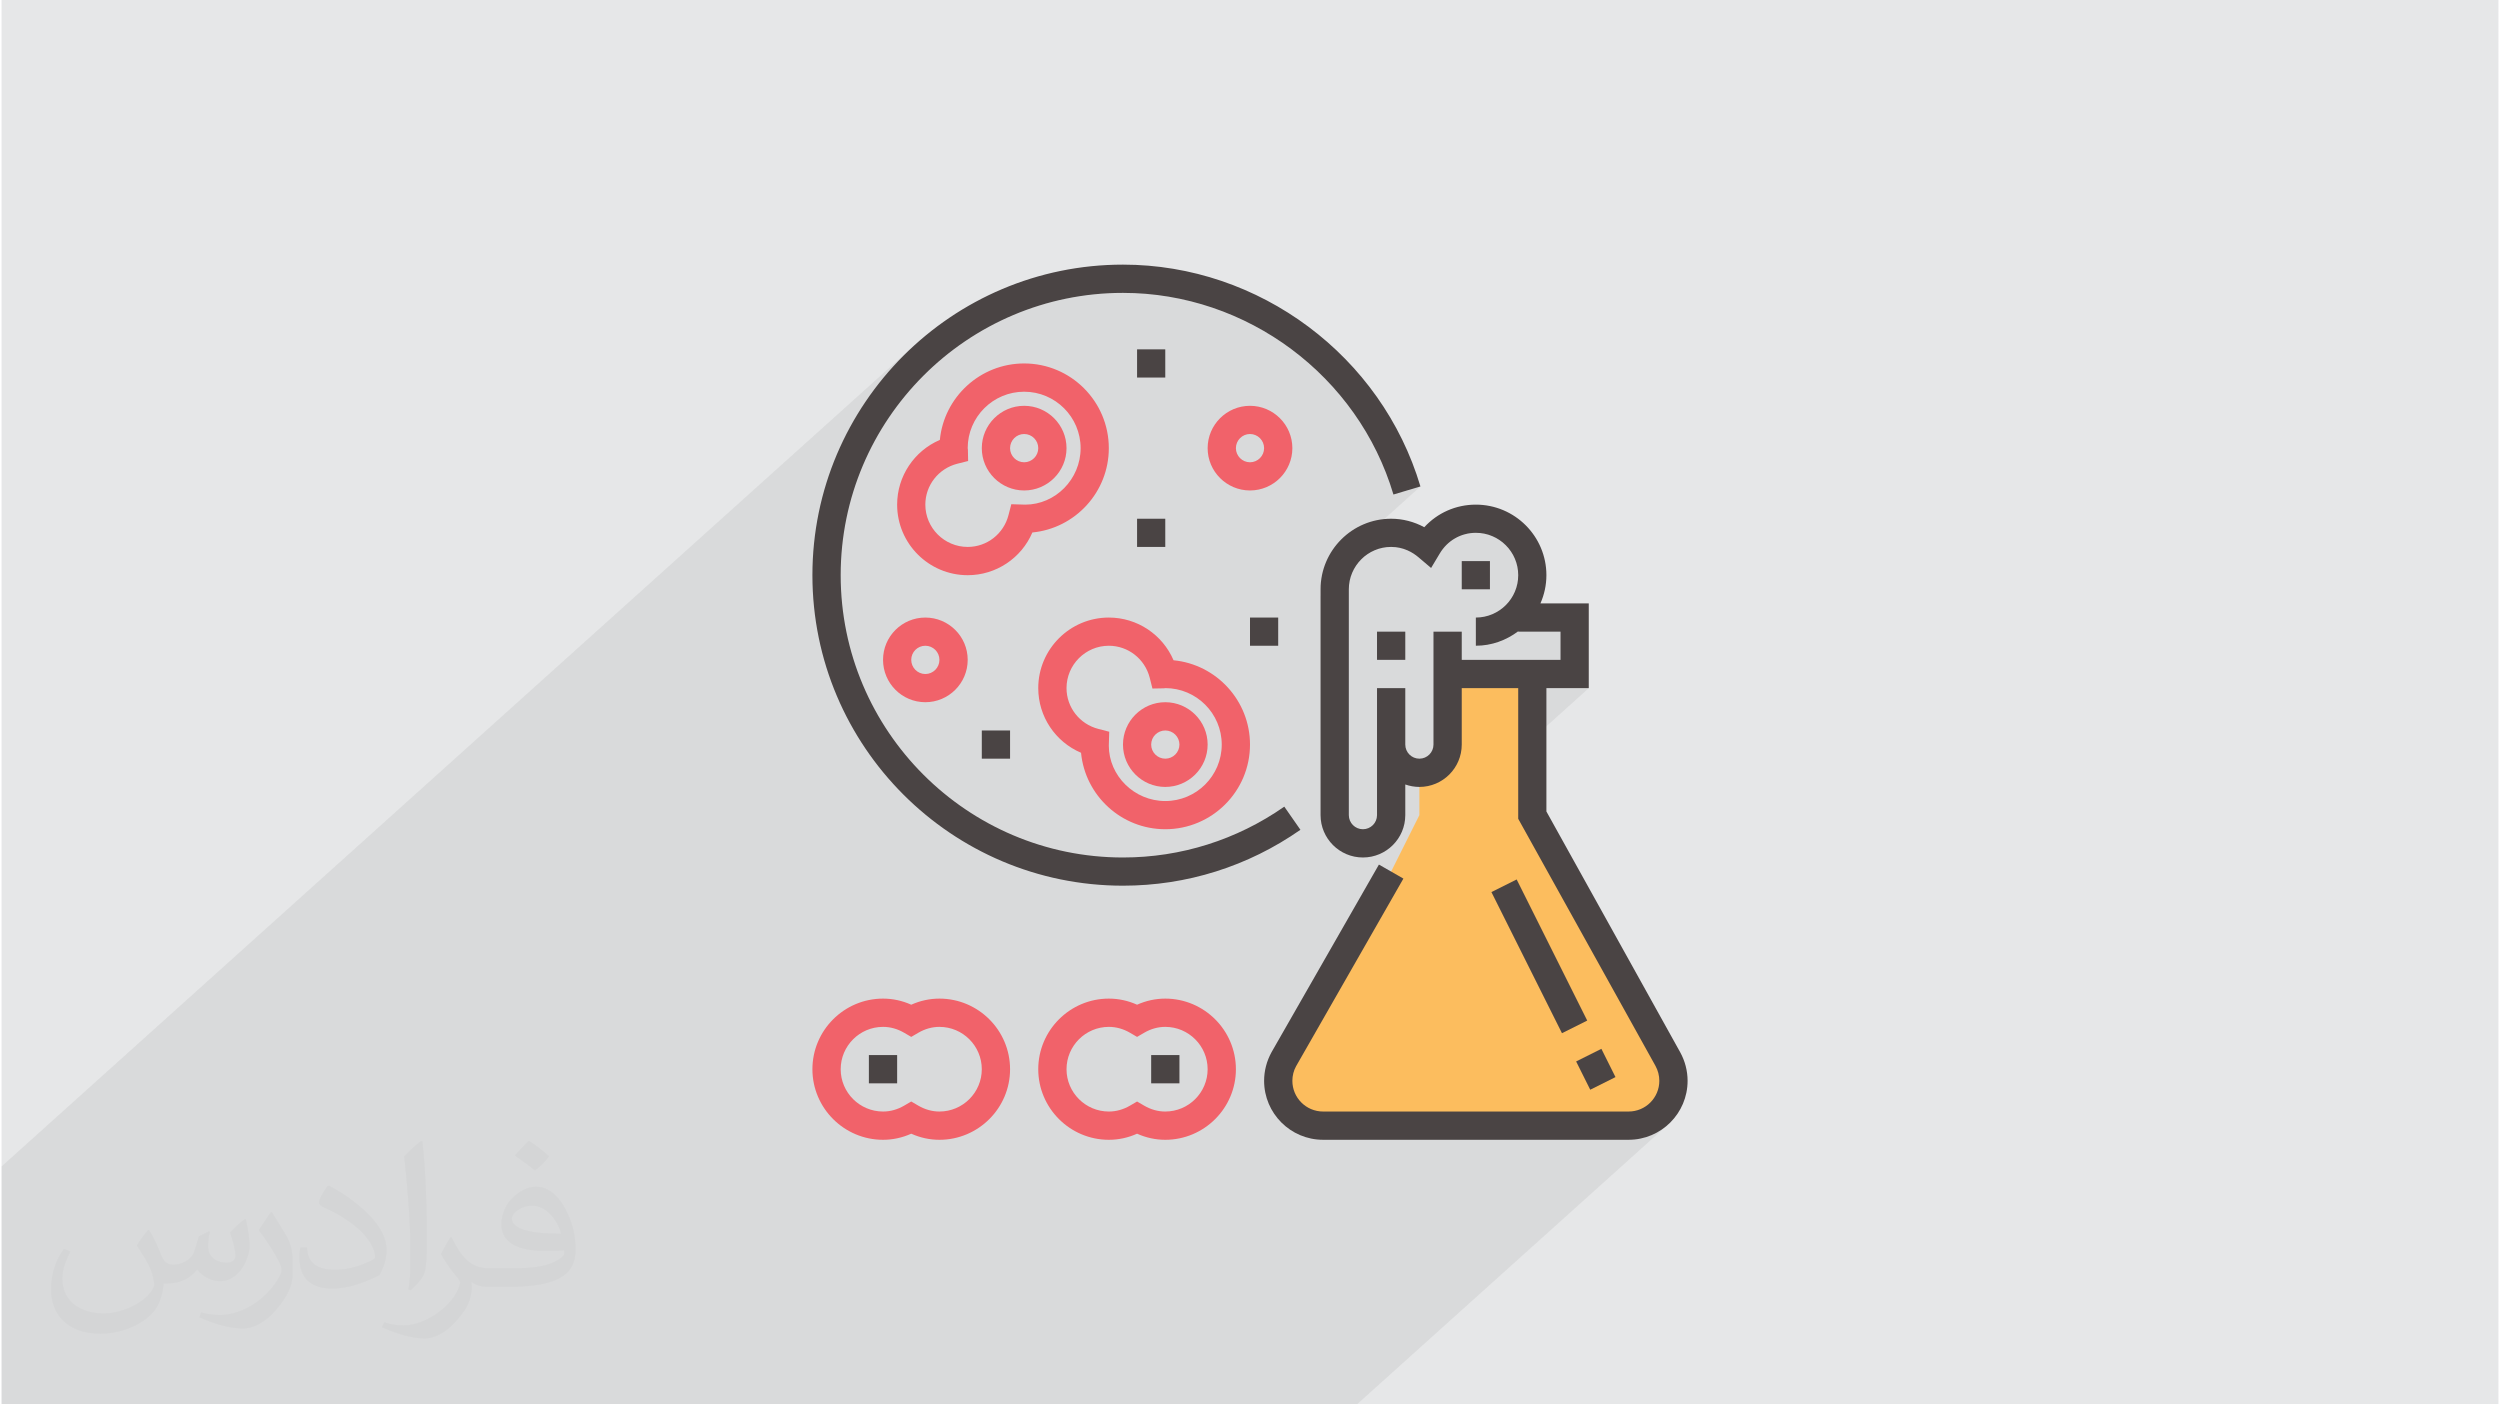 <?xml version="1.0" encoding="UTF-8"?>
<!DOCTYPE svg PUBLIC "-//W3C//DTD SVG 1.0//EN" "http://www.w3.org/TR/2001/REC-SVG-20010904/DTD/svg10.dtd">
<!-- Creator: CorelDRAW 2017 -->
<svg xmlns="http://www.w3.org/2000/svg" xml:space="preserve" width="356px" height="200px" version="1.0" shape-rendering="geometricPrecision" text-rendering="geometricPrecision" image-rendering="optimizeQuality" fill-rule="evenodd" clip-rule="evenodd"
viewBox="0 0 35600 20025"
 xmlns:xlink="http://www.w3.org/1999/xlink">
 <g id="Layer_x0020_1">
  <g id="_1372062329648">
   <path fill="#E6E7E8" d="M0 0l35600 0 0 20025 -35600 0 0 -20025z"/>
   <path fill="#373435" fill-opacity="0.031" d="M2102 17538c67,103 111,202 155,311 31,64 48,183 198,183 44,0 107,-14 163,-45 63,-33 111,-82 135,-159l61 -201 145 -72 10 10c-19,76 -24,148 -24,206 0,169 145,233 262,233 68,0 128,-33 128,-95 0,-81 -34,-216 -78,-338 68,-68 136,-136 214,-191l12 6c34,144 53,286 53,381 0,92 -41,195 -75,263 -70,132 -194,237 -344,237 -114,0 -240,-57 -327,-163l-5 0c-83,101 -209,194 -412,194l-63 0c-10,134 -39,229 -82,313 -122,237 -480,404 -817,404 -470,0 -705,-272 -705,-632 0,-223 72,-431 184,-577l92 37c-70,134 -116,261 -116,385 0,338 274,499 591,499 293,0 657,-188 722,-404 -24,-237 -114,-348 -250,-565 42,-72 95,-144 160,-220l13 0 0 0zm5414 -1273c99,62 196,136 290,221 -53,74 -118,142 -201,201 -94,-76 -189,-142 -286,-212 66,-74 131,-146 197,-210zm51 925c-160,0 -291,105 -291,183 0,167 320,219 702,217 -48,-196 -215,-400 -411,-400zm-359 894c208,0 390,-6 528,-41 155,-39 286,-118 286,-171 0,-15 0,-31 -5,-46 -87,9 -186,9 -274,9 -281,0 -496,-64 -581,-223 -22,-43 -36,-93 -36,-148 0,-153 65,-303 181,-406 97,-84 204,-138 313,-138 196,0 354,159 463,408 60,136 101,292 101,490 0,132 -36,243 -118,326 -153,148 -434,204 -865,204l-197 0 0 0 -51 0c-106,0 -184,-19 -244,-66l-10 0c2,24 5,49 5,72 0,97 -32,220 -97,319 -192,286 -400,410 -579,410 -182,0 -405,-70 -606,-161l36 -70c66,27 155,45 279,45 325,0 751,-313 804,-617 -12,-25 -33,-58 -65,-93 -94,-113 -155,-208 -211,-307 49,-95 92,-171 134,-239l16 -2c139,282 265,445 546,445l43 0 0 0 204 0 0 0zm-1406 299c24,-130 26,-276 26,-412l0 -202c0,-377 -48,-925 -87,-1281 68,-75 163,-161 238,-219l21 6c51,449 64,971 64,1450 0,126 -5,250 -17,340 -8,114 -73,200 -214,332l-31 -14 0 0zm-1447 -596c7,177 94,317 397,317 189,0 349,-49 526,-133 31,-15 48,-33 48,-50 0,-111 -84,-257 -228,-391 -138,-126 -322,-237 -494,-311 -58,-25 -77,-52 -77,-76 0,-52 68,-159 123,-235l20 -2c196,103 416,255 579,426 148,157 240,315 240,488 0,128 -39,250 -102,361 -216,109 -446,191 -674,191 -276,0 -465,-129 -465,-434 0,-33 0,-85 12,-151l95 0 0 0zm-500 -502l172 278c63,103 121,214 121,391l0 227c0,183 -117,379 -306,572 -147,132 -278,188 -399,188 -180,0 -386,-56 -623,-159l26 -70c76,21 163,37 270,37 341,-2 690,-251 850,-556 19,-35 27,-68 27,-91 0,-35 -20,-74 -34,-109 -87,-165 -184,-315 -291,-453 56,-88 111,-173 172,-257l15 2 0 0z"/>
   <path fill="#373435" fill-opacity="0.078" d="M13284 5223l-1359 1222 74 -162 97 -191 107 -185 115 -180 124 -173 132 -168 139 -160 146 -154 154 -147 -13013 11706 0 541 0 709 0 354 0 71 0 118 0 134 0 42 0 80 0 14 0 6 0 76 0 4 0 1 0 88 0 93 0 7 0 265 0 69 0 241 0 142 0 89 0 172 0 78 93 0 34 0 100 0 32 0 57 0 7 0 87 0 58 0 157 0 5 0 135 0 110 0 139 0 55 0 76 0 75 0 350 0 99 0 71 0 298 0 2 0 110 0 120 0 71 0 77 0 180 0 245 0 88 0 11 0 58 0 293 0 20 0 113 0 105 0 12 0 197 0 21 0 381 0 708 0 211 0 0 0 156 0 14 0 7 0 0 0 89 0 63 0 32 0 107 0 151 0 71 0 23 0 58 0 53 0 24 0 81 0 186 0 44 0 27 0 87 0 18 0 21 0 7 0 53 0 149 0 188 0 34 0 24 0 110 0 38 0 1 0 57 0 89 0 21 0 36 0 24 0 72 0 58 0 27 0 26 0 63 0 25 0 203 0 88 0 43 0 89 0 37 0 231 0 45 0 45 0 44 0 72 0 107 0 67 0 116 0 16 0 98 0 183 0 12 0 23 0 45 0 138 0 191 0 6 0 36 0 54 0 1 0 2 0 93 0 12 0 230 0 154 0 22 0 77 0 103 0 29 0 10 0 5 0 67 0 1 0 86 0 8 0 5 0 31 0 25 0 1 0 181 0 49 0 15 0 69 0 113 0 21 0 96 0 110 0 195 0 26 0 65 0 226 0 111 0 179 0 16 0 281 0 161 0 57 0 127 0 256 0 28 0 63 0 249 0 160 0 162 0 1011 0 193 0 1877 0 490 0 160 0 648 0 393 0 292 0 216 0 26 0 254 0 17 0 303 0 4470 -4021 -124 103 -143 78 -158 49 -150 15 385 -347 -76 52 -84 41 -88 30 -92 18 -94 7 -27 0 367 -330 53 -65 41 -75 25 -82 9 -88 -1 -28 -2 -27 -5 -28 -6 -27 -8 -26 -9 -26 -11 -26 -13 -25 -1957 -3523 0 -958 1006 -905 -604 0 -402 362 0 -222 603 -543 0 -402 -603 0 0 -5 -65 45 -69 41 -72 35 -74 30 -78 23 -80 18 -82 10 -84 4 0 -196 427 -383 73 -90 56 -102 35 -114 13 -121 -13 -122 -35 -113 -56 -102 -73 -90 -90 -74 -102 -55 -114 -36 -121 -12 -79 5 -76 15 -73 25 -68 34 -64 42 -59 51 -295 265 -106 -90 -31 -25 -37 -26 -42 -24 -46 -23 -51 -19 -40 -11 332 -299 74 -73 -412 370 -10 -2 -60 -10 -65 -4 -121 13 -113 35 -103 56 -89 73 -580 522 0 -95 21 -202 0 -1 1403 -1263 -385 115 -51 -157 -56 -154 -63 -151 -68 -148 -74 -144 -80 -140 -85 -137 -90 -132 -95 -129 -100 -125 -105 -120 -109 -117 -114 -111 -117 -107 -122 -103 -126 -97 -129 -93 -133 -87 -137 -83 -139 -77 -142 -71 -146 -66 -148 -60 -151 -55 -153 -48 -155 -43 -157 -36 -159 -30 -161 -23 -162 -17 -164 -11 -165 -3 -207 5 -204 16 -201 25 -198 36 -195 45 -191 54 -187 64 -182 72 -179 80 -173 89 -169 97 -163 105 -158 113 -152 119 -146 127z"/>
   <g>
    <path fill="#FCBD5E" fill-rule="nonzero" d="M23757 15100l-1932 -3478 0 -2012 -1208 0 0 1006c0,222 -180,402 -402,402l0 604 -403 805 -1529 2673c-98,176 -110,393 -18,587 109,229 353,363 607,363l4296 0c253,0 498,-134 607,-363 91,-194 80,-411 -18,-587z"/>
    <path fill="#F1626A" fill-rule="nonzero" d="M12970 15705l101 59c96,56 198,84 301,84 333,0 604,-271 604,-603 0,-333 -271,-604 -604,-604 -103,0 -205,28 -301,84l-101 59 -101 -59c-96,-56 -198,-84 -301,-84 -333,0 -604,271 -604,604 0,332 271,603 604,603 103,0 205,-28 301,-84l101 -59zm402 546c-138,0 -273,-29 -402,-87 -129,58 -264,87 -402,87 -555,0 -1007,-452 -1007,-1006 0,-555 452,-1007 1007,-1007 138,0 273,29 402,87 129,-58 264,-87 402,-87 555,0 1007,452 1007,1007 0,554 -452,1006 -1007,1006z"/>
    <path fill="#F1626A" fill-rule="nonzero" d="M16190 15705l101 59c96,56 198,84 301,84 333,0 604,-271 604,-603 0,-333 -271,-604 -604,-604 -103,0 -205,28 -301,84l-101 59 -101 -59c-96,-56 -198,-84 -302,-84 -332,0 -603,271 -603,604 0,332 271,603 603,603 104,0 206,-28 302,-84l101 -59zm402 546c-138,0 -273,-29 -402,-87 -129,58 -264,87 -403,87 -554,0 -1006,-452 -1006,-1006 0,-555 452,-1007 1006,-1007 139,0 274,29 403,87 129,-58 264,-87 402,-87 555,0 1007,452 1007,1007 0,554 -452,1006 -1007,1006z"/>
    <path fill="#F1626A" fill-rule="nonzero" d="M13775 6389c1,0 2,12 3,24l3 160 -155 39c-268,69 -455,308 -455,583 0,332 271,603 604,603 275,0 514,-187 582,-455l40 -154 198 6c429,0 790,-361 790,-805 0,-444 -361,-805 -805,-805 -444,0 -805,361 -805,805 0,-1 0,-1 0,-1zm0 1812c-555,0 -1006,-451 -1006,-1006 0,-406 244,-766 609,-923 59,-610 576,-1090 1202,-1090 666,0 1207,542 1207,1208 0,626 -479,1143 -1090,1202 -156,365 -516,609 -922,609z"/>
    <path fill="#F1626A" fill-rule="nonzero" d="M14580 6188c-111,0 -201,91 -201,202 0,110 90,201 201,201 111,0 201,-91 201,-201 0,-111 -90,-202 -201,-202zm0 805c-333,0 -604,-271 -604,-603 0,-333 271,-604 604,-604 333,0 604,271 604,604 0,332 -271,603 -604,603z"/>
    <path fill="#F1626A" fill-rule="nonzero" d="M15787 9207c-332,0 -603,271 -603,604 0,274 187,514 455,582l154 40 -6 198c0,429 362,790 805,790 444,0 805,-361 805,-805 0,-444 -361,-805 -805,-805 3,1 -10,2 -23,3l-160 3 -39 -155c-69,-268 -308,-455 -583,-455zm805 2616c-626,0 -1142,-479 -1201,-1090 -366,-156 -610,-516 -610,-922 0,-555 452,-1006 1006,-1006 406,0 766,243 923,609 611,59 1090,576 1090,1202 0,666 -542,1207 -1208,1207z"/>
    <path fill="#F1626A" fill-rule="nonzero" d="M16592 10415c-110,0 -201,90 -201,201 0,111 91,201 201,201 111,0 202,-90 202,-201 0,-111 -91,-201 -202,-201zm0 805c-332,0 -603,-271 -603,-604 0,-333 271,-604 603,-604 333,0 604,271 604,604 0,333 -271,604 -604,604z"/>
    <path fill="#F1626A" fill-rule="nonzero" d="M17800 6188c-111,0 -201,91 -201,202 0,110 90,201 201,201 111,0 201,-91 201,-201 0,-111 -90,-202 -201,-202zm0 805c-333,0 -604,-271 -604,-603 0,-333 271,-604 604,-604 333,0 604,271 604,604 0,332 -271,603 -604,603z"/>
    <path fill="#F1626A" fill-rule="nonzero" d="M13171 9207c-111,0 -201,90 -201,201 0,111 90,202 201,202 111,0 201,-91 201,-202 0,-111 -90,-201 -201,-201zm0 805c-333,0 -603,-271 -603,-604 0,-333 270,-603 603,-603 333,0 604,270 604,603 0,333 -271,604 -604,604z"/>
    <path fill="#4A4444" fill-rule="nonzero" d="M20416 9006l0 1610c0,111 -90,201 -201,201 -111,0 -201,-90 -201,-201l0 -805 -403 0 0 1811c0,111 -90,201 -201,201 -111,0 -201,-90 -201,-201l0 -3220c0,-333 271,-604 603,-604 179,0 310,80 388,146l182 154 122 -204c110,-186 303,-297 516,-297 333,0 604,271 604,604 0,333 -271,604 -604,604l0 402c227,0 435,-79 604,-206l0 5 603 0 0 402 -1408 0 0 -402 -403 0zm3517 5996l-1907 -3432 0 -1759 604 0 0 -1208 -689 0c54,-123 85,-259 85,-402 0,-555 -451,-1006 -1006,-1006 -284,0 -547,117 -735,322 -146,-79 -308,-121 -473,-121 -554,0 -1006,451 -1006,1006l0 3220c0,333 271,604 604,604 333,0 604,-271 604,-604l0 -437c63,22 130,35 201,35 333,0 604,-271 604,-604l0 -805 805 0 0 1863 1957 3523c36,65 55,139 55,213 0,242 -196,438 -438,438l-4356 0c-242,0 -438,-196 -438,-438 0,-74 19,-148 54,-210l1529 -2673 -349 -200 -1531 2675c-69,125 -106,266 -106,408 0,464 377,841 841,841l4356 0c464,0 841,-377 841,-841 0,-142 -37,-283 -106,-408z"/>
    <path fill="#4A4444" fill-rule="nonzero" d="M20819 8402l402 0 0 -402 -402 0 0 402z"/>
    <path fill="#4A4444" fill-rule="nonzero" d="M19611 9408l403 0 0 -402 -403 0 0 402z"/>
    <path fill="#4A4444" fill-rule="nonzero" d="M22450 15134l360 -180 201 403 -360 180 -201 -403z"/>
    <path fill="#4A4444" fill-rule="nonzero" d="M21242 12719l360 -180 1006 2012 -360 180 -1006 -2012z"/>
    <path fill="#4A4444" fill-rule="nonzero" d="M12366 15446l403 0 0 -403 -403 0 0 403z"/>
    <path fill="#4A4444" fill-rule="nonzero" d="M16391 15446l403 0 0 -403 -403 0 0 403z"/>
    <path fill="#4A4444" fill-rule="nonzero" d="M17800 9207l402 0 0 -402 -402 0 0 402z"/>
    <path fill="#4A4444" fill-rule="nonzero" d="M16190 5383l402 0 0 -402 -402 0 0 402z"/>
    <path fill="#4A4444" fill-rule="nonzero" d="M16190 7798l402 0 0 -402 -402 0 0 402z"/>
    <path fill="#4A4444" fill-rule="nonzero" d="M13976 10817l403 0 0 -402 -403 0 0 402z"/>
    <path fill="#4A4444" fill-rule="nonzero" d="M18289 11501c-679,474 -1475,725 -2300,725 -2220,0 -4025,-1806 -4025,-4025 0,-2219 1805,-4025 4025,-4025 1766,0 3352,1182 3856,2875l385 -115c-554,-1862 -2298,-3163 -4241,-3163 -2442,0 -4428,1987 -4428,4428 0,2441 1986,4427 4428,4427 908,0 1783,-275 2530,-797l-230 -330z"/>
   </g>
  </g>
 </g>
</svg>
